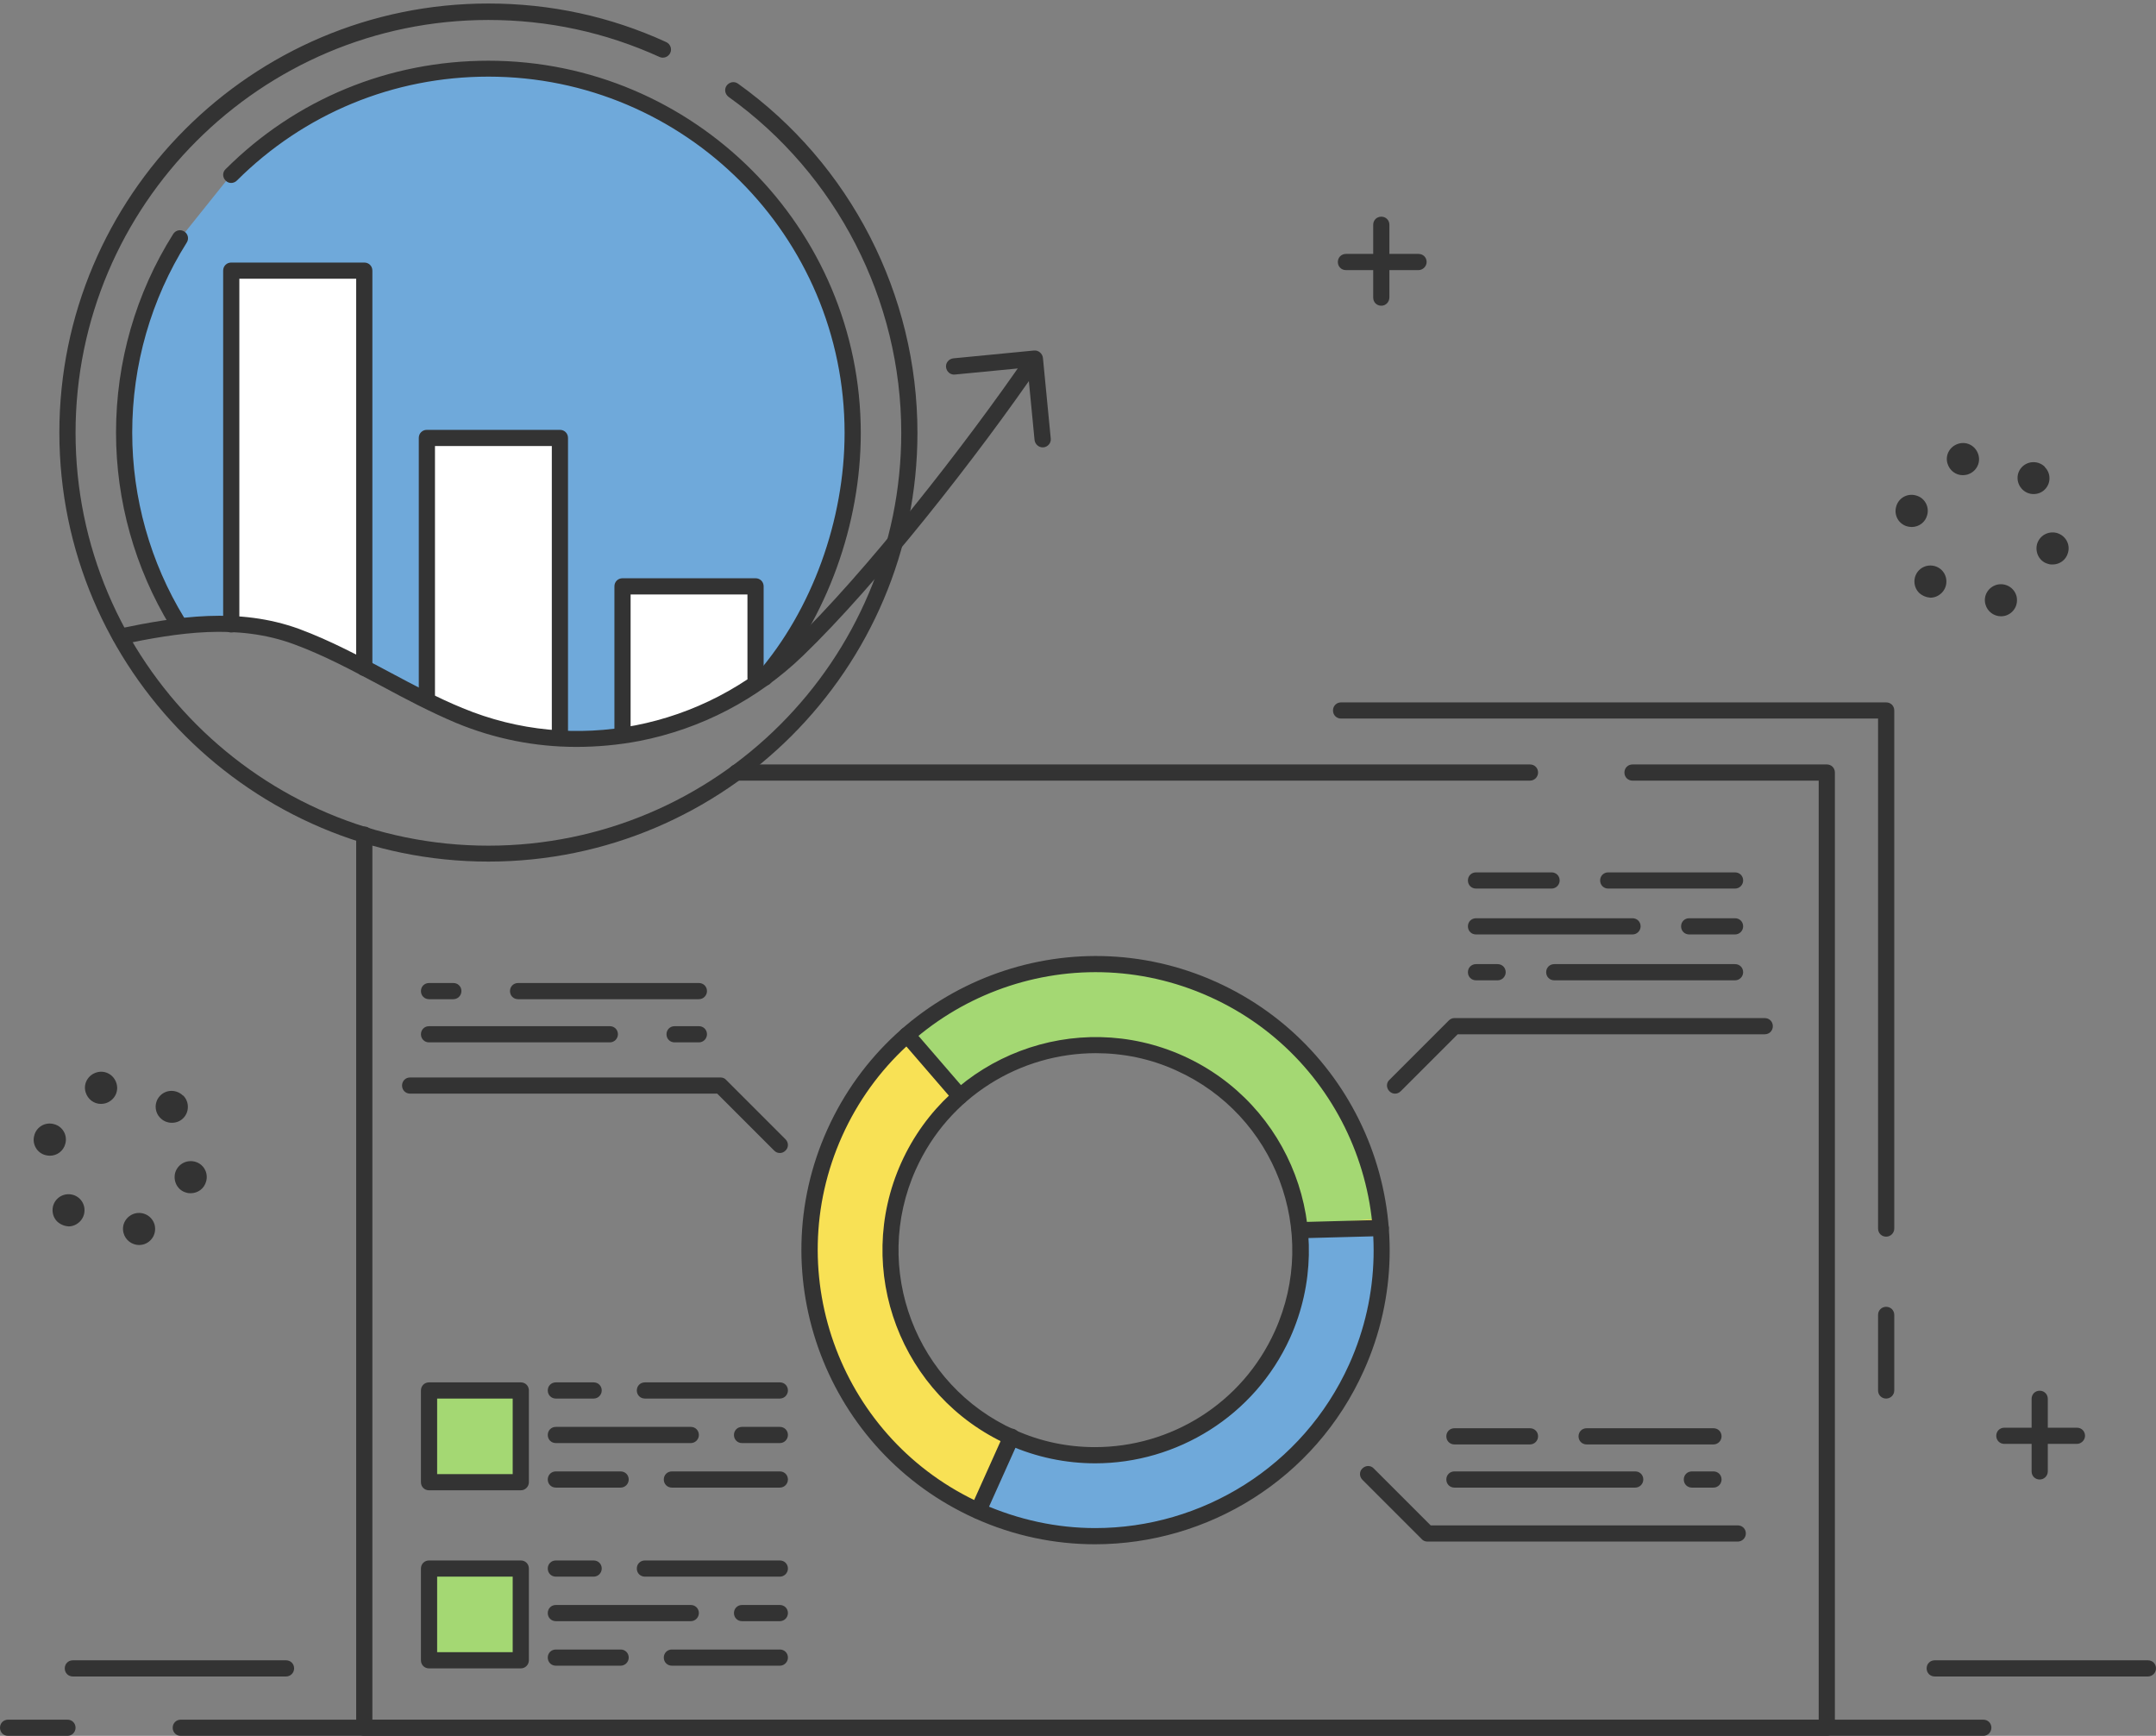 <?xml version="1.0" encoding="utf-8"?>
<!-- Generator: Adobe Illustrator 27.9.6, SVG Export Plug-In . SVG Version: 9.03 Build 54986)  -->
<svg version="1.1" id="ANALYZE" xmlns="http://www.w3.org/2000/svg" xmlns:xlink="http://www.w3.org/1999/xlink" x="0px" y="0px"
	 viewBox="0 0 799 643.3" style="enable-background:new 0 0 799 643.3;" xml:space="preserve">
<rect x="0" y="0" width="799" height="643.3" fill="#808080" stroke="none"/>
<style type="text/css">
	.st0{fill:#A4D873;}
	.st1{fill:#F8E155;}
	.st2{fill:#6FA9DA;}
	.st3{fill:#FFFFFF;}
	.st4{fill:#333333;}
</style>
<g>
	<g>
		<rect x="159" y="515.3" class="st0" width="34" height="34"/>
		<rect x="159" y="581.3" class="st0" width="34" height="34"/>
	</g>
	<path class="st1" d="M309.3,419.8c-24,53.4-0.2,116.1,53.2,140.2c53.4,24,116.1,0.2,140.2-53.2c24-53.4,0.2-116.1-53.2-140.2
		C396.1,342.6,333.3,366.4,309.3,419.8z M475.3,494.4c-17.2,38.3-62.2,55.4-100.5,38.1c-38.3-17.2-55.4-62.2-38.1-100.5
		c17.2-38.3,62.2-55.4,100.5-38.1C475.5,411.2,492.5,456.2,475.3,494.4z"/>
	<path class="st2" d="M65.7,230.5C53.2,210,46,186,46,160.3c0-26.5,7.6-51.2,20.8-72l18.9-23.6c24.4-24.3,58.1-39.4,95.3-39.4
		c74.6,0,135,60.4,135,135c0,33.8-12.5,67.3-33,91C181,311.3,133,218.3,65.7,230.5z"/>
	<path class="st3" d="M85.7,231.3l0-131.1H135v147.3C119.6,238.3,103.3,232.5,85.7,231.3z"/>
	<path class="st3" d="M158.2,258.3l0-96.1h49.3v111.3C188.3,271.9,171.1,267.8,158.2,258.3z"/>
	<path class="st3" d="M230.7,272.3l0-55H280v34C267,260.5,250.6,267.5,230.7,272.3z"/>
	<path class="st0" d="M449.5,366.6c-38.2-17.2-81.3-9.9-111.4,15.3c5.5,7.6,11.4,16.3,17.1,24.9c21.7-19.5,53.7-25.6,82.1-12.9
		c25.1,11.3,41.1,34.6,44.3,60.1l29.9-2.4C507.3,415.6,484.9,382.5,449.5,366.6z"/>
	<path class="st2" d="M511.7,454.9l-30,1.4c1.2,12.6-0.8,25.7-6.4,38.1c-16.9,37.5-60.4,54.7-98.2,39.1l-13.2,27
		c53.1,23,115-0.9,138.8-53.8C510.2,489.9,513.1,472.1,511.7,454.9z"/>
	<g>
		<g>
			<path class="st4" d="M755.9,548.3c-1.7,0-3-1.3-3-3v-26.9c0-1.7,1.3-3,3-3c1.7,0,3,1.3,3,3v26.9
				C758.9,546.9,757.6,548.3,755.9,548.3z"/>
		</g>
		<g>
			<path class="st4" d="M769.7,535.1h-26.9c-1.7,0-3-1.3-3-3c0-1.7,1.3-3,3-3h26.9c1.7,0,3,1.3,3,3
				C772.7,533.7,771.3,535.1,769.7,535.1z"/>
		</g>
	</g>
	<g>
		<path class="st4" d="M735.8,224c-0.9-3.2,1-6.4,4.2-7.3l0,0c3.2-0.8,6.4,1,7.3,4.2l0,0c0.8,3.2-1,6.4-4.2,7.3l0,0
			c-0.5,0.1-1,0.2-1.5,0.2l0,0C738.9,228.4,736.5,226.6,735.8,224z M711.2,219.7c-2.3-2.3-2.3-6.1,0-8.4l0,0c2.3-2.3,6.1-2.3,8.4,0
			l0,0c2.3,2.3,2.3,6.1,0,8.4l0,0c-1.2,1.2-2.7,1.8-4.2,1.8l0,0C713.9,221.4,712.4,220.8,711.2,219.7z M759.1,209
			c-3.2-0.8-5-4.1-4.2-7.3l0,0c0.9-3.2,4.1-5,7.3-4.2l0,0c3.2,0.9,5.1,4.1,4.2,7.3l0,0c-0.7,2.7-3.1,4.4-5.7,4.4l0,0
			C760.2,209.2,759.7,209.2,759.1,209z M706.9,195.1c-3.2-0.8-5.1-4.1-4.2-7.3l0,0l0,0l0,0c0.8-3.2,4.1-5.1,7.3-4.2l0,0
			c3.2,0.8,5.1,4.1,4.2,7.3h0c-0.7,2.7-3.1,4.4-5.7,4.4l0,0C707.9,195.3,707.4,195.2,706.9,195.1z M749.5,181.4
			C749.5,181.4,749.5,181.4,749.5,181.4L749.5,181.4C749.4,181.4,749.4,181.3,749.5,181.4L749.5,181.4
			C749.4,181.3,749.4,181.3,749.5,181.4L749.5,181.4c-2.4-2.4-2.4-6.1-0.1-8.4l0,0c2.3-2.3,6.1-2.3,8.4,0l0,0c0,0,0,0,0,0l0,0l0,0
			l0,0c0,0,0,0,0,0l0,0c0,0,0,0,0,0l0,0l0,0l0,0c0,0,0,0,0,0.1l0,0c2.3,2.3,2.3,6,0,8.3l0,0c-1.2,1.2-2.7,1.7-4.2,1.7l0,0
			C752.1,183.1,750.6,182.5,749.5,181.4z M721.7,171.7c-0.9-3.2,1-6.4,4.2-7.3l0,0c3.2-0.9,6.4,1,7.3,4.2l0,0c0.9,3.2-1,6.4-4.2,7.3
			l0,0c-0.5,0.1-1,0.2-1.6,0.2l0,0C724.8,176.1,722.5,174.4,721.7,171.7z"/>
	</g>
	<g>
		<path class="st4" d="M45.8,457c-0.9-3.2,1-6.4,4.2-7.3l0,0c3.2-0.8,6.4,1,7.3,4.2l0,0c0.8,3.2-1,6.4-4.2,7.3l0,0
			c-0.5,0.1-1,0.2-1.5,0.2l0,0C48.9,461.4,46.5,459.6,45.8,457z M21.2,452.7c-2.3-2.3-2.3-6.1,0-8.4l0,0c2.3-2.3,6.1-2.3,8.4,0l0,0
			c2.3,2.3,2.3,6.1,0,8.4l0,0c-1.2,1.2-2.7,1.8-4.2,1.8l0,0C23.9,454.4,22.4,453.8,21.2,452.7z M69.1,442c-3.2-0.8-5-4.1-4.2-7.3
			l0,0c0.9-3.2,4.1-5,7.3-4.2l0,0c3.2,0.8,5.1,4.1,4.2,7.3l0,0c-0.7,2.7-3.1,4.4-5.7,4.4l0,0C70.2,442.2,69.7,442.2,69.1,442z
			 M16.9,428.1c-3.2-0.8-5.1-4.1-4.2-7.3l0,0c0.8-3.2,4.1-5.1,7.3-4.2l0,0c3.2,0.8,5.1,4.1,4.2,7.3l0,0c-0.7,2.7-3.1,4.4-5.7,4.4
			l0,0C17.9,428.3,17.4,428.2,16.9,428.1z M59.5,414.4L59.5,414.4C59.5,414.4,59.4,414.4,59.5,414.4L59.5,414.4
			c-2.4-2.3-2.4-6.1-0.1-8.4l0,0c2.3-2.3,6-2.3,8.4,0l0,0c0,0,0,0,0,0l0,0l0,0l0,0c0,0,0,0,0.1,0l0,0c0,0,0,0,0,0l0,0
			c2.3,2.3,2.3,6.1,0,8.4l0,0c-1.2,1.2-2.7,1.7-4.2,1.7l0,0C62.1,416.1,60.6,415.5,59.5,414.4z M31.7,404.7c-0.9-3.2,1-6.4,4.2-7.3
			l0,0c3.2-0.9,6.4,1,7.3,4.2l0,0c0.9,3.2-1,6.4-4.2,7.3l0,0c-0.5,0.1-1,0.2-1.6,0.2l0,0C34.8,409.1,32.5,407.4,31.7,404.7z"/>
	</g>
	<g>
		<path class="st4" d="M25,643.3H3c-1.7,0-3-1.3-3-3c0-1.7,1.3-3,3-3h22c1.7,0,3,1.3,3,3C28,641.9,26.7,643.3,25,643.3z"/>
	</g>
	<g>
		<path class="st4" d="M735,643.3H67c-1.7,0-3-1.3-3-3c0-1.7,1.3-3,3-3h668c1.7,0,3,1.3,3,3C738,641.9,736.7,643.3,735,643.3z"/>
	</g>
	<g>
		<path class="st4" d="M796,621.3h-79c-1.7,0-3-1.3-3-3c0-1.7,1.3-3,3-3h79c1.7,0,3,1.3,3,3C799,619.9,797.7,621.3,796,621.3z"/>
	</g>
	<g>
		<path class="st4" d="M106,621.3H27c-1.7,0-3-1.3-3-3c0-1.7,1.3-3,3-3h79c1.7,0,3,1.3,3,3C109,619.9,107.7,621.3,106,621.3z"/>
	</g>
	<g>
		<g>
			<path class="st4" d="M181,319.3c-87.7,0-159-71.3-159-159s71.3-159,159-159c23,0,45.2,4.8,65.9,14.3c1.5,0.7,2.2,2.5,1.5,4
				c-0.7,1.5-2.5,2.2-4,1.5c-20-9.1-41.3-13.7-63.4-13.7c-84.4,0-153,68.6-153,153s68.6,153,153,153s153-68.6,153-153
				c0-49.2-23.9-95.8-64-124.5c-1.3-1-1.7-2.8-0.7-4.2c1-1.3,2.8-1.7,4.2-0.7c41.7,29.8,66.5,78.2,66.5,129.4
				C340,247.9,268.7,319.3,181,319.3z"/>
		</g>
		<g>
			<path class="st4" d="M283,254.3c-0.7,0-1.4-0.2-2-0.7c-1.3-1.1-1.4-3-0.3-4.2c20.2-23.4,32.3-56.6,32.3-89
				c0-72.8-59.2-132-132-132c-35.2,0-68.3,13.7-93.2,38.5c-1.2,1.2-3.1,1.2-4.2,0c-1.2-1.2-1.2-3.1,0-4.2c26-26,60.6-40.2,97.4-40.2
				c76.1,0,138,61.9,138,138c0,33.8-12.6,68.5-33.7,93C284.7,253.9,283.8,254.3,283,254.3z"/>
		</g>
		<g>
			<path class="st4" d="M65.7,233.5c-1,0-2-0.5-2.6-1.4C50,210.5,43,185.7,43,160.3c0-26.1,7.3-51.6,21.2-73.6
				c0.9-1.4,2.7-1.8,4.1-0.9c1.4,0.9,1.8,2.7,0.9,4.1C56,110.9,49,135.2,49,160.3c0,24.3,6.7,48.1,19.3,68.7c0.9,1.4,0.4,3.3-1,4.1
				C66.8,233.4,66.2,233.5,65.7,233.5z"/>
		</g>
		<g>
			<path class="st4" d="M213.6,276.8c-15.3,0-30.4-3-44.6-8.9c-9.5-4-18.8-8.9-27.7-13.7c-10.5-5.6-21.3-11.4-32.5-15.5
				c-21-7.7-43-4.2-63.6,0.1c-1.6,0.3-3.2-0.7-3.5-2.3c-0.3-1.6,0.7-3.2,2.3-3.5c21.5-4.5,44.4-8.1,66.9,0.1
				c11.6,4.3,22.6,10.2,33.3,15.9c8.8,4.7,17.9,9.6,27.2,13.4c41.3,17.2,89.2,7.8,122-23.8c27.1-26.1,64.3-73.6,87.2-107
				c0.9-1.4,2.8-1.7,4.2-0.8c1.4,0.9,1.7,2.8,0.8,4.2c-23,33.7-60.6,81.6-88,108c-16.8,16.2-37.7,27.1-60.6,31.6
				C229.1,276.1,221.3,276.8,213.6,276.8z"/>
		</g>
		<g>
			<path class="st4" d="M386.4,165.8c-1.5,0-2.8-1.2-3-2.7l-2.6-26.9l-26.9,2.6c-1.6,0.2-3.1-1-3.3-2.7c-0.2-1.6,1-3.1,2.7-3.3
				l29.9-2.9c0.8-0.1,1.6,0.2,2.2,0.7c0.6,0.5,1,1.2,1.1,2l2.9,29.9c0.2,1.6-1,3.1-2.7,3.3C386.6,165.7,386.5,165.8,386.4,165.8z"/>
		</g>
		<g>
			<path class="st4" d="M135,250.5c-1.7,0-3-1.3-3-3V103.3H88.7v128.1c0,1.7-1.3,3-3,3c-1.7,0-3-1.3-3-3V100.3c0-1.7,1.3-3,3-3H135
				c1.7,0,3,1.3,3,3v147.3C138,249.2,136.7,250.5,135,250.5z"/>
		</g>
		<g>
			<path class="st4" d="M207.5,276.5c-1.7,0-3-1.3-3-3V165.3h-43.3v93.1c0,1.7-1.3,3-3,3c-1.7,0-3-1.3-3-3v-96.1c0-1.7,1.3-3,3-3
				h49.3c1.7,0,3,1.3,3,3v111.3C210.5,275.2,209.2,276.5,207.5,276.5z"/>
		</g>
		<g>
			<path class="st4" d="M230.7,275.3c-1.7,0-3-1.3-3-3v-55c0-1.7,1.3-3,3-3H280c1.7,0,3,1.3,3,3v34c0,1.7-1.3,3-3,3
				c-1.7,0-3-1.3-3-3v-31h-43.3v52C233.7,273.9,232.4,275.3,230.7,275.3z"/>
		</g>
	</g>
	<g>
		<g>
			<g>
				<path class="st4" d="M511.9,113.3c-1.7,0-3-1.3-3-3V83.3c0-1.7,1.3-3,3-3c1.7,0,3,1.3,3,3v26.9
					C514.9,111.9,513.6,113.3,511.9,113.3z"/>
			</g>
			<g>
				<path class="st4" d="M525.7,100.1h-26.9c-1.7,0-3-1.3-3-3c0-1.7,1.3-3,3-3h26.9c1.7,0,3,1.3,3,3
					C528.7,98.7,527.3,100.1,525.7,100.1z"/>
			</g>
		</g>
		<g>
			<path class="st4" d="M677,643.3H135c-1.7,0-3-1.3-3-3v-331c0-1.7,1.3-3,3-3c1.7,0,3,1.3,3,3v328h536v-348h-69c-1.7,0-3-1.3-3-3
				c0-1.7,1.3-3,3-3h72c1.7,0,3,1.3,3,3v354C680,641.9,678.7,643.3,677,643.3z"/>
		</g>
		<g>
			<path class="st4" d="M567,289.3H273c-1.7,0-3-1.3-3-3c0-1.7,1.3-3,3-3h294c1.7,0,3,1.3,3,3C570,287.9,568.7,289.3,567,289.3z"/>
		</g>
		<g>
			<path class="st4" d="M405.8,572.3c-14.9,0-30.1-3.1-44.5-9.6c-54.8-24.7-79.4-89.3-54.7-144.1l0,0
				c24.7-54.8,89.3-79.4,144.1-54.7c54.8,24.7,79.4,89.3,54.7,144.1C487.3,548.3,447.5,572.3,405.8,572.3z M312.1,421
				c-23.3,51.8-0.1,112.9,51.7,136.2c13.7,6.1,28,9.1,42.1,9.1c39.3,0,76.9-22.6,94.1-60.7c23.3-51.8,0.1-112.9-51.7-136.2
				C396.4,346,335.4,369.2,312.1,421L312.1,421z M405.9,542.3c-10.8,0-21.8-2.2-32.3-6.9c-39.7-17.9-57.5-64.7-39.6-104.5
				c17.9-39.7,64.7-57.5,104.5-39.6c39.7,17.9,57.5,64.7,39.6,104.5l-2.7-1.2l2.7,1.2C464.9,524.9,436,542.3,405.9,542.3z
				 M406.1,390.3c-27.9,0-54.5,16-66.7,43.1c-16.5,36.7-0.1,80,36.6,96.5c9.7,4.4,19.8,6.4,29.8,6.4c27.9,0,54.5-16,66.7-43.1
				c16.5-36.7,0.1-80-36.6-96.5C426.3,392.3,416.1,390.3,406.1,390.3z"/>
		</g>
		<g>
			<path class="st4" d="M355.8,409.2c-0.8,0-1.7-0.4-2.3-1l-19.6-22.7c-1.1-1.3-0.9-3.1,0.3-4.2c1.3-1.1,3.1-0.9,4.2,0.3l19.6,22.7
				c1.1,1.3,0.9,3.1-0.3,4.2C357.2,409,356.5,409.2,355.8,409.2z"/>
		</g>
		<g>
			<path class="st4" d="M481.7,458.9c-1.6,0-3-1.3-3-2.9c0-1.7,1.3-3,2.9-3.1l30-0.8c1.7,0,3,1.3,3.1,2.9c0,1.7-1.3,3-2.9,3.1
				L481.7,458.9C481.7,458.9,481.7,458.9,481.7,458.9z"/>
		</g>
		<g>
			<path class="st4" d="M362.5,562.9c-0.4,0-0.8-0.1-1.2-0.3c-1.5-0.7-2.2-2.5-1.5-4l12.3-27.4c0.7-1.5,2.5-2.2,4-1.5
				c1.5,0.7,2.2,2.5,1.5,4l-12.3,27.4C364.8,562.3,363.7,562.9,362.5,562.9z"/>
		</g>
		<g>
			<path class="st4" d="M517,405.3c-0.8,0-1.5-0.3-2.1-0.9c-1.2-1.2-1.2-3.1,0-4.2l22-22c0.6-0.6,1.3-0.9,2.1-0.9h115
				c1.7,0,3,1.3,3,3c0,1.7-1.3,3-3,3H540.2l-21.1,21.1C518.5,405,517.8,405.3,517,405.3z"/>
		</g>
		<g>
			<path class="st4" d="M289,427.3c-0.8,0-1.5-0.3-2.1-0.9l-21.1-21.1H152c-1.7,0-3-1.3-3-3c0-1.7,1.3-3,3-3h115
				c0.8,0,1.6,0.3,2.1,0.9l22,22c1.2,1.2,1.2,3.1,0,4.2C290.5,427,289.8,427.3,289,427.3z"/>
		</g>
		<g>
			<path class="st4" d="M644,571.3H529c-0.8,0-1.6-0.3-2.1-0.9l-22-22c-1.2-1.2-1.2-3.1,0-4.2c1.2-1.2,3.1-1.2,4.2,0l21.1,21.1H644
				c1.7,0,3,1.3,3,3C647,569.9,645.7,571.3,644,571.3z"/>
		</g>
		<g>
			<g>
				<path class="st4" d="M575,329.3h-28c-1.7,0-3-1.3-3-3c0-1.7,1.3-3,3-3h28c1.7,0,3,1.3,3,3C578,327.9,576.7,329.3,575,329.3z"/>
			</g>
			<g>
				<path class="st4" d="M643,329.3h-47c-1.7,0-3-1.3-3-3c0-1.7,1.3-3,3-3h47c1.7,0,3,1.3,3,3C646,327.9,644.7,329.3,643,329.3z"/>
			</g>
		</g>
		<g>
			<g>
				<path class="st4" d="M555,363.3h-8c-1.7,0-3-1.3-3-3c0-1.7,1.3-3,3-3h8c1.7,0,3,1.3,3,3C558,361.9,556.7,363.3,555,363.3z"/>
			</g>
			<g>
				<path class="st4" d="M643,363.3h-67c-1.7,0-3-1.3-3-3c0-1.7,1.3-3,3-3h67c1.7,0,3,1.3,3,3C646,361.9,644.7,363.3,643,363.3z"/>
			</g>
		</g>
		<g>
			<g>
				<path class="st4" d="M643,346.3h-17c-1.7,0-3-1.3-3-3c0-1.7,1.3-3,3-3h17c1.7,0,3,1.3,3,3C646,344.9,644.7,346.3,643,346.3z"/>
			</g>
			<g>
				<path class="st4" d="M605,346.3h-58c-1.7,0-3-1.3-3-3c0-1.7,1.3-3,3-3h58c1.7,0,3,1.3,3,3C608,344.9,606.7,346.3,605,346.3z"/>
			</g>
		</g>
		<g>
			<g>
				<path class="st4" d="M567,535.3h-28c-1.7,0-3-1.3-3-3c0-1.7,1.3-3,3-3h28c1.7,0,3,1.3,3,3C570,533.9,568.7,535.3,567,535.3z"/>
			</g>
			<g>
				<path class="st4" d="M635,535.3h-47c-1.7,0-3-1.3-3-3c0-1.7,1.3-3,3-3h47c1.7,0,3,1.3,3,3C638,533.9,636.7,535.3,635,535.3z"/>
			</g>
		</g>
		<g>
			<g>
				<path class="st4" d="M635,551.3h-8c-1.7,0-3-1.3-3-3c0-1.7,1.3-3,3-3h8c1.7,0,3,1.3,3,3C638,549.9,636.7,551.3,635,551.3z"/>
			</g>
			<g>
				<path class="st4" d="M606,551.3h-67c-1.7,0-3-1.3-3-3c0-1.7,1.3-3,3-3h67c1.7,0,3,1.3,3,3C609,549.9,607.7,551.3,606,551.3z"/>
			</g>
		</g>
		<g>
			<g>
				<path class="st4" d="M168,370.3h-9c-1.7,0-3-1.3-3-3c0-1.7,1.3-3,3-3h9c1.7,0,3,1.3,3,3C171,368.9,169.7,370.3,168,370.3z"/>
			</g>
			<g>
				<path class="st4" d="M259,370.3h-67c-1.7,0-3-1.3-3-3c0-1.7,1.3-3,3-3h67c1.7,0,3,1.3,3,3C262,368.9,260.7,370.3,259,370.3z"/>
			</g>
		</g>
		<g>
			<g>
				<path class="st4" d="M259,386.3h-9c-1.7,0-3-1.3-3-3c0-1.7,1.3-3,3-3h9c1.7,0,3,1.3,3,3C262,384.9,260.7,386.3,259,386.3z"/>
			</g>
			<g>
				<path class="st4" d="M226,386.3h-67c-1.7,0-3-1.3-3-3c0-1.7,1.3-3,3-3h67c1.7,0,3,1.3,3,3C229,384.9,227.7,386.3,226,386.3z"/>
			</g>
		</g>
		<g>
			<path class="st4" d="M193,552.3h-34c-1.7,0-3-1.3-3-3v-34c0-1.7,1.3-3,3-3h34c1.7,0,3,1.3,3,3v34
				C196,550.9,194.7,552.3,193,552.3z M162,546.3h28v-28h-28V546.3z"/>
		</g>
		<g>
			<g>
				<path class="st4" d="M220,518.3h-14c-1.7,0-3-1.3-3-3c0-1.7,1.3-3,3-3h14c1.7,0,3,1.3,3,3C223,516.9,221.7,518.3,220,518.3z"/>
			</g>
			<g>
				<path class="st4" d="M289,518.3h-50c-1.7,0-3-1.3-3-3c0-1.7,1.3-3,3-3h50c1.7,0,3,1.3,3,3C292,516.9,290.7,518.3,289,518.3z"/>
			</g>
		</g>
		<g>
			<g>
				<path class="st4" d="M230,551.3h-24c-1.7,0-3-1.3-3-3c0-1.7,1.3-3,3-3h24c1.7,0,3,1.3,3,3C233,549.9,231.7,551.3,230,551.3z"/>
			</g>
			<g>
				<path class="st4" d="M289,551.3h-40c-1.7,0-3-1.3-3-3c0-1.7,1.3-3,3-3h40c1.7,0,3,1.3,3,3C292,549.9,290.7,551.3,289,551.3z"/>
			</g>
		</g>
		<g>
			<g>
				<path class="st4" d="M289,534.8h-14c-1.7,0-3-1.3-3-3c0-1.7,1.3-3,3-3h14c1.7,0,3,1.3,3,3C292,533.4,290.7,534.8,289,534.8z"/>
			</g>
			<g>
				<path class="st4" d="M256,534.8h-50c-1.7,0-3-1.3-3-3c0-1.7,1.3-3,3-3h50c1.7,0,3,1.3,3,3C259,533.4,257.7,534.8,256,534.8z"/>
			</g>
		</g>
		<g>
			<path class="st4" d="M193,618.3h-34c-1.7,0-3-1.3-3-3v-34c0-1.7,1.3-3,3-3h34c1.7,0,3,1.3,3,3v34
				C196,616.9,194.7,618.3,193,618.3z M162,612.3h28v-28h-28V612.3z"/>
		</g>
		<g>
			<g>
				<path class="st4" d="M220,584.3h-14c-1.7,0-3-1.3-3-3c0-1.7,1.3-3,3-3h14c1.7,0,3,1.3,3,3C223,582.9,221.7,584.3,220,584.3z"/>
			</g>
			<g>
				<path class="st4" d="M289,584.3h-50c-1.7,0-3-1.3-3-3c0-1.7,1.3-3,3-3h50c1.7,0,3,1.3,3,3C292,582.9,290.7,584.3,289,584.3z"/>
			</g>
		</g>
		<g>
			<g>
				<path class="st4" d="M230,617.3h-24c-1.7,0-3-1.3-3-3c0-1.7,1.3-3,3-3h24c1.7,0,3,1.3,3,3C233,615.9,231.7,617.3,230,617.3z"/>
			</g>
			<g>
				<path class="st4" d="M289,617.3h-40c-1.7,0-3-1.3-3-3c0-1.7,1.3-3,3-3h40c1.7,0,3,1.3,3,3C292,615.9,290.7,617.3,289,617.3z"/>
			</g>
		</g>
		<g>
			<g>
				<path class="st4" d="M289,600.8h-14c-1.7,0-3-1.3-3-3c0-1.7,1.3-3,3-3h14c1.7,0,3,1.3,3,3C292,599.4,290.7,600.8,289,600.8z"/>
			</g>
			<g>
				<path class="st4" d="M256,600.8h-50c-1.7,0-3-1.3-3-3c0-1.7,1.3-3,3-3h50c1.7,0,3,1.3,3,3C259,599.4,257.7,600.8,256,600.8z"/>
			</g>
		</g>
		<g>
			<path class="st4" d="M699,458.3c-1.7,0-3-1.3-3-3v-189H497c-1.7,0-3-1.3-3-3c0-1.7,1.3-3,3-3h202c1.7,0,3,1.3,3,3v192
				C702,456.9,700.7,458.3,699,458.3z"/>
		</g>
		<g>
			<path class="st4" d="M699,518.3c-1.7,0-3-1.3-3-3v-28c0-1.7,1.3-3,3-3c1.7,0,3,1.3,3,3v28C702,516.9,700.7,518.3,699,518.3z"/>
		</g>
	</g>
</g>
</svg>

